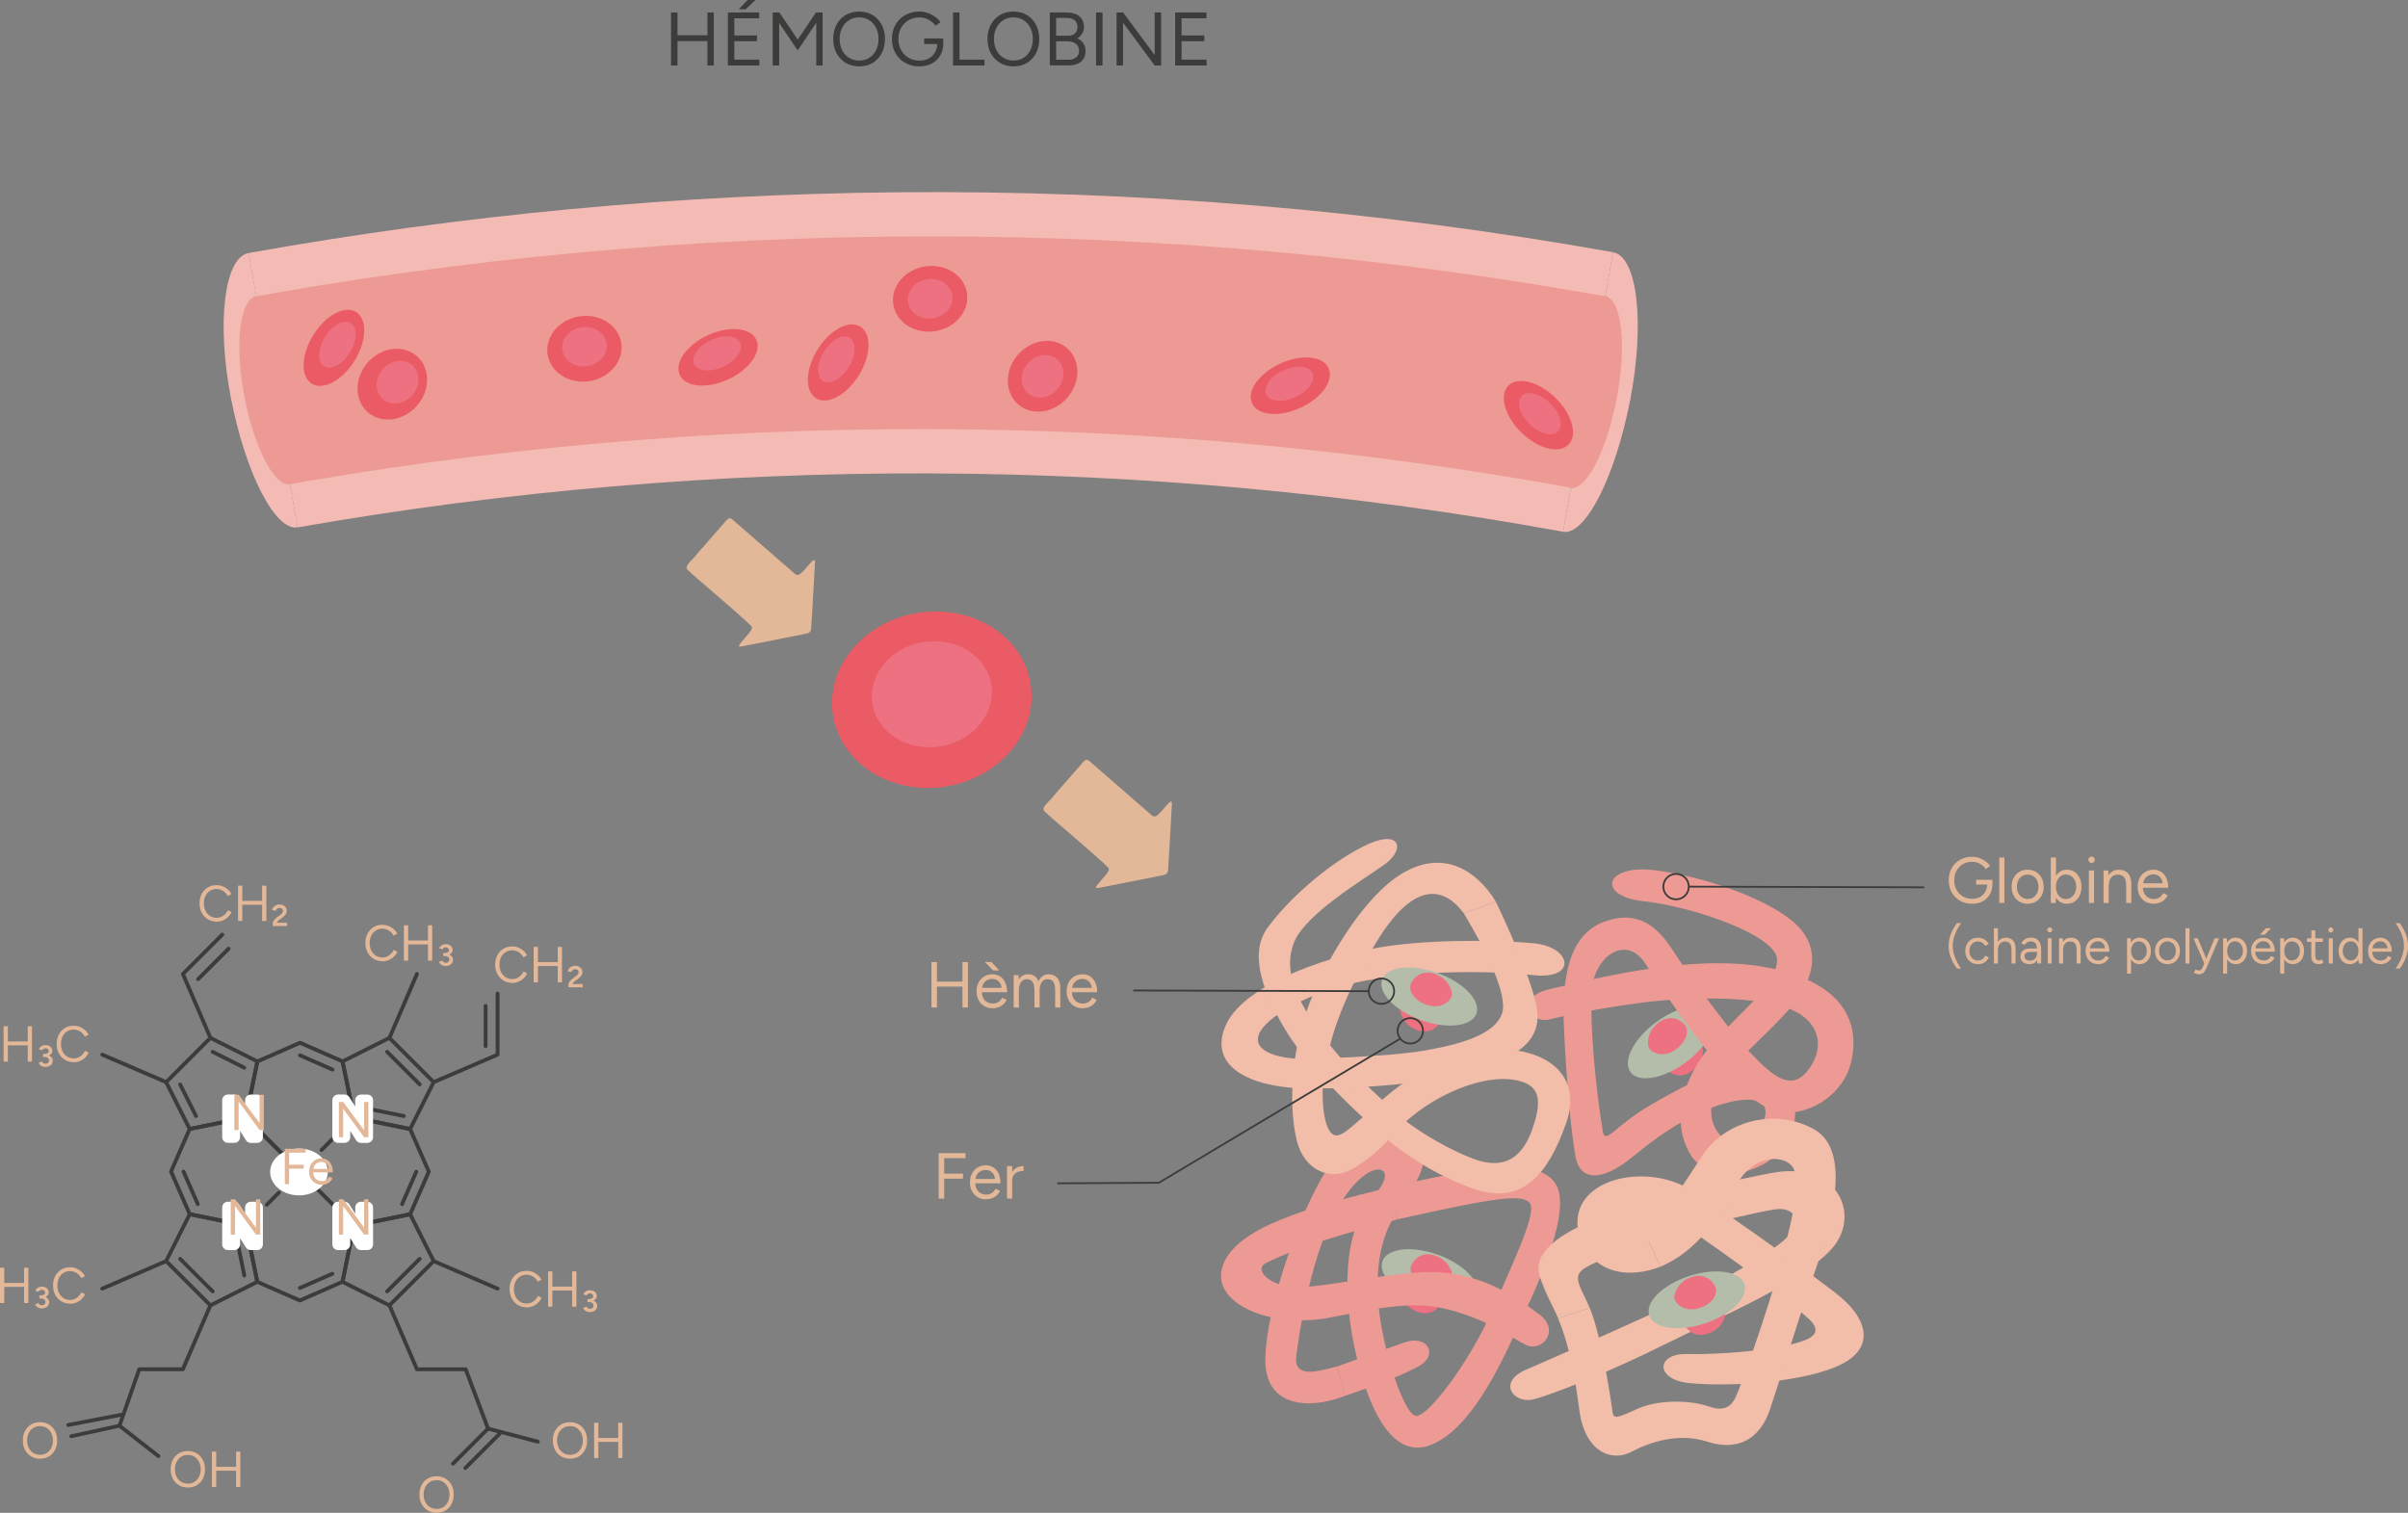 <svg viewBox="0 0 667.92 419.66" xmlns="http://www.w3.org/2000/svg" data-name="Calque 2" id="Calque_2">
  <rect x="0" y="0" width="667.92" height="419.66" fill="#808080" stroke="none"/>
  <defs>
    <style>
      .cls-1 {
        fill: #e3b898;
      }

      .cls-2 {
        fill: none;
        stroke: #3c3c3b;
        stroke-miterlimit: 10;
        stroke-width: .5px;
      }

      .cls-3 {
        fill: #f4bbb4;
      }

      .cls-4 {
        fill: #fff;
      }

      .cls-5 {
        fill: #3c3c3c;
      }

      .cls-6 {
        fill: #ee7182;
      }

      .cls-7 {
        fill: #f2bda9;
      }

      .cls-8 {
        fill: #b3bda9;
      }

      .cls-9 {
        fill: #ee9a94;
      }

      .cls-10 {
        fill: #ea5b65;
      }

      .cls-11 {
        fill: #3c3c3b;
      }
    </style>
  </defs>
  <g data-name="Calque 1" id="Calque_1-2">
    <g>
      <g>
        <g>
          <path d="M433.53,147.51c-115.97-21.17-234.82-21.58-350.98-1.21-4.54-25.36-9.08-50.74-13.61-76.1,59.44-10.67,119.55-16.28,179.71-16.86,66.5-.63,133.05,4.91,198.78,16.63-4.62,25.83-9.25,51.68-13.89,77.53Z" class="cls-3"></path>
          <path d="M440.54,136.18c-121.14-22.63-245.43-22.86-366.71-.69-3.22-8.39-6.48-16.74-9.77-25.1-.01-8.98.03-17.96.1-26.95,127.62-23.71,258.49-23.82,386.14-.34.69,9.28,1.31,18.55,1.87,27.82-3.93,8.42-7.81,16.84-11.63,25.27Z" class="cls-9"></path>
          <path d="M80.41,134.32c-4.29.76-9.97-10.25-12.68-24.61-2.71-14.36-1.21-26.71,3.36-27.53-.72-3.99-1.42-7.98-2.14-11.98-6.75,1.21-8.93,19.26-4.9,40.19,4.05,20.95,12.32,36.98,18.5,35.9-.7-3.99-1.42-7.98-2.14-11.98Z" class="cls-3"></path>
          <path d="M445.24,82.17c4.57.82,6.02,13.38,3.26,28.05-2.76,14.65-8.47,25.86-12.77,25.09-.73,4.06-1.45,8.14-2.18,12.21,6.17,1.12,14.5-15.22,18.63-36.59,4.12-21.37,2.01-39.75-4.75-40.94-.73,4.06-1.46,8.13-2.18,12.19Z" class="cls-3"></path>
        </g>
        <g>
          <ellipse transform="translate(-12.99 26.17) rotate(-8.88)" ry="9.09" rx="10.34" cy="96.76" cx="162.1" class="cls-10"></ellipse>
          <ellipse transform="translate(-12.9 26.16) rotate(-8.88)" ry="5.46" rx="6.22" cy="96.19" cx="162.1" class="cls-6"></ellipse>
        </g>
        <g>
          <ellipse transform="translate(-26.86 42.21) rotate(-8.88)" ry="24.4" rx="27.75" cy="194.12" cx="258.46" class="cls-10"></ellipse>
          <ellipse transform="translate(-26.63 42.19) rotate(-8.88)" ry="14.65" rx="16.69" cy="192.61" cx="258.47" class="cls-6"></ellipse>
        </g>
        <g>
          <ellipse transform="translate(-43.01 118.57) rotate(-48.92)" ry="9.09" rx="10.34" cy="106.56" cx="108.82" class="cls-10"></ellipse>
          <ellipse transform="translate(-42.09 119.48) rotate(-48.92)" ry="5.46" rx="6.22" cy="106" cx="110.28" class="cls-6"></ellipse>
        </g>
        <g>
          <ellipse transform="translate(-38.16 124.53) rotate(-58.27)" ry="6.75" rx="11.69" cy="96.5" cx="92.62" class="cls-10"></ellipse>
          <ellipse transform="translate(-36.97 124.94) rotate(-58.27)" ry="4.06" rx="7.04" cy="95.63" cx="93.59" class="cls-6"></ellipse>
        </g>
        <g>
          <ellipse transform="translate(-23.2 92.4) rotate(-24.73)" ry="6.75" rx="11.69" cy="99.13" cx="199.16" class="cls-10"></ellipse>
          <ellipse transform="translate(-22.77 92.19) rotate(-24.73)" ry="4.06" rx="7.04" cy="98.04" cx="198.9" class="cls-6"></ellipse>
        </g>
        <g>
          <ellipse transform="translate(-9.7 40.8) rotate(-8.88)" ry="9.09" rx="10.34" cy="82.91" cx="257.99" class="cls-10"></ellipse>
          <ellipse transform="translate(-9.7 40.8) rotate(-8.88)" ry="5.46" rx="6.22" cy="82.91" cx="257.99" class="cls-6"></ellipse>
        </g>
        <g>
          <ellipse transform="translate(20.48 253.78) rotate(-48.92)" ry="9.09" rx="10.34" cy="104.38" cx="289.19" class="cls-10"></ellipse>
          <ellipse transform="translate(20.48 253.78) rotate(-48.92)" ry="5.46" rx="6.22" cy="104.38" cx="289.18" class="cls-6"></ellipse>
        </g>
        <g>
          <ellipse transform="translate(24.71 245.41) rotate(-58.27)" ry="6.75" rx="11.69" cy="100.54" cx="232.49" class="cls-10"></ellipse>
          <ellipse transform="translate(25.21 244.57) rotate(-58.27)" ry="4.06" rx="7.04" cy="99.67" cx="231.98" class="cls-6"></ellipse>
        </g>
        <g>
          <ellipse transform="translate(-11.95 159.53) rotate(-24.73)" ry="6.75" rx="11.69" cy="107.01" cx="357.91" class="cls-10"></ellipse>
          <ellipse transform="translate(-11.75 159.37) rotate(-24.73)" ry="4.06" rx="7.04" cy="106.48" cx="357.65" class="cls-6"></ellipse>
        </g>
        <g>
          <ellipse transform="translate(46.22 340.01) rotate(-45.68)" ry="11.69" rx="6.75" cy="115.14" cx="426.7" class="cls-10"></ellipse>
          <ellipse transform="translate(46.64 340.18) rotate(-45.68)" ry="7.04" rx="4.06" cy="114.73" cx="427.11" class="cls-6"></ellipse>
        </g>
      </g>
      <g>
        <path d="M186.13,18.17V3.46h1.79v14.7h-1.79ZM187.7,11.4v-1.62h8.9v1.62h-8.9ZM196.23,18.17V3.46h1.76v14.7h-1.76Z" class="cls-11"></path>
        <path d="M201.9,18.17V3.46h8.69v1.62h-6.91v4.75h6.3v1.6h-6.3v5.12h6.95v1.62h-8.74ZM204.9,2.58l2.48-2.58h2.16l-2.71,2.58h-1.93Z" class="cls-11"></path>
        <path d="M214.33,18.17V3.46h1.85l5.08,7.52,5.08-7.52h1.83v14.7h-1.76V6.32l-5.15,7.67-5.14-7.62v11.8h-1.79Z" class="cls-11"></path>
        <path d="M238.35,18.42c-1.41,0-2.67-.32-3.76-.97s-1.95-1.54-2.56-2.69c-.62-1.15-.92-2.46-.92-3.95s.3-2.82.91-3.96c.61-1.14,1.45-2.03,2.53-2.68,1.08-.64,2.32-.97,3.74-.97s2.66.33,3.75.98,1.93,1.55,2.53,2.69c.6,1.14.9,2.45.9,3.94s-.3,2.8-.9,3.95c-.6,1.15-1.44,2.04-2.51,2.69-1.07.64-2.31.97-3.71.97ZM238.35,16.8c1.05,0,1.97-.25,2.77-.77.8-.51,1.42-1.21,1.88-2.11.46-.9.68-1.93.68-3.11s-.23-2.19-.69-3.1c-.46-.9-1.09-1.61-1.9-2.12-.8-.51-1.74-.77-2.8-.77s-1.98.26-2.79.77c-.81.51-1.45,1.22-1.91,2.12s-.69,1.94-.69,3.1.23,2.21.69,3.11c.46.9,1.11,1.6,1.93,2.11.83.51,1.77.77,2.83.77Z" class="cls-11"></path>
        <path d="M255.05,18.42c-1.5,0-2.82-.33-3.97-.98-1.15-.65-2.05-1.55-2.7-2.69-.65-1.14-.98-2.45-.98-3.92s.33-2.82.98-3.96c.65-1.14,1.55-2.04,2.7-2.69,1.15-.65,2.47-.98,3.97-.98.78,0,1.55.13,2.29.39.74.26,1.42.61,2.04,1.06.62.45,1.11.96,1.49,1.53l-1.41.97c-.28-.45-.66-.85-1.13-1.21-.48-.36-1-.63-1.56-.83-.57-.2-1.14-.29-1.71-.29-1.13,0-2.14.26-3.02.77s-1.58,1.21-2.08,2.11-.76,1.94-.76,3.13.25,2.17.75,3.08c.5.9,1.19,1.61,2.08,2.13.89.52,1.9.78,3.04.78.95,0,1.79-.2,2.53-.6s1.31-.95,1.73-1.66c.42-.71.63-1.52.63-2.45l1.7-.13c0,1.29-.28,2.41-.84,3.37-.56.96-1.34,1.71-2.33,2.25-.99.54-2.14.81-3.42.81ZM256.33,12.2v-1.53h5.31v1.39l-.84.15h-4.47Z" class="cls-11"></path>
        <path d="M264.35,18.17V3.46h1.79v13.08h6.93v1.62h-8.71Z" class="cls-11"></path>
        <path d="M281.15,18.42c-1.41,0-2.67-.32-3.76-.97s-1.95-1.54-2.56-2.69c-.62-1.15-.92-2.46-.92-3.95s.3-2.82.91-3.96c.61-1.14,1.45-2.03,2.53-2.68,1.08-.64,2.32-.97,3.74-.97s2.66.33,3.75.98,1.93,1.55,2.53,2.69c.6,1.14.9,2.45.9,3.94s-.3,2.8-.9,3.95c-.6,1.15-1.44,2.04-2.51,2.69-1.07.64-2.31.97-3.71.97ZM281.15,16.8c1.05,0,1.97-.25,2.77-.77.8-.51,1.42-1.21,1.88-2.11.46-.9.68-1.93.68-3.11s-.23-2.19-.69-3.1c-.46-.9-1.09-1.61-1.9-2.12-.8-.51-1.74-.77-2.8-.77s-1.98.26-2.79.77c-.81.51-1.45,1.22-1.91,2.12s-.69,1.94-.69,3.1.23,2.21.69,3.11c.46.9,1.11,1.6,1.93,2.11.83.51,1.77.77,2.83.77Z" class="cls-11"></path>
        <path d="M291.19,18.17V3.46h4.64c1.01,0,1.87.15,2.58.46.71.31,1.27.76,1.66,1.35.39.6.59,1.32.59,2.17,0,.71-.16,1.34-.48,1.88-.32.54-.78.98-1.37,1.31.73.35,1.29.82,1.69,1.41.4.59.6,1.29.6,2.1,0,.85-.19,1.58-.57,2.17-.38.59-.91,1.05-1.61,1.36s-1.52.47-2.49.47h-5.25ZM292.95,9.91h3.32c.81,0,1.45-.22,1.91-.65.46-.43.69-1.04.69-1.81s-.27-1.41-.81-1.84c-.54-.43-1.3-.64-2.28-.64h-2.83v4.94ZM292.95,16.57h3.4c.92,0,1.65-.22,2.17-.66.52-.44.79-1.05.79-1.82,0-.83-.3-1.47-.9-1.94s-1.44-.7-2.52-.7h-2.94v5.12Z" class="cls-11"></path>
        <path d="M304.02,18.17V3.46h1.79v14.7h-1.79Z" class="cls-11"></path>
        <path d="M309.71,18.17V3.46h1.81l8.76,11.8V3.46h1.79v14.7h-1.79l-8.78-11.87v11.87h-1.79Z" class="cls-11"></path>
        <path d="M325.96,18.17V3.46h8.69v1.62h-6.91v4.75h6.3v1.6h-6.3v5.12h6.95v1.62h-8.74Z" class="cls-11"></path>
      </g>
      <path d="M205,179.15c-.1.44.94.12,2.6-.19,3.84-.76,8.56-1.69,12.52-2.48.76-.15,1.46-.29,2.16-.43,2.68-.52,2.68-.41,2.8-2.97.3-5.28.74-12.07.98-17.11.1-2.02-2.43,1.74-3.13,2.31-.93.99-1.59,1.72-2.6.78-3.06-2.63-14.6-12.74-17.16-14.93-.81-.71-1.24-.28-1.99.57-2.11,2.42-5.32,6.08-7.57,8.67-1.66,2.25-4.17,3.69-2.74,4.86,2.83,2.65,13.69,11.66,17.61,15.53.15.28.11.57-.03.86-.48,1.07-3.2,3.73-3.43,4.42l-.03.08Z" class="cls-1"></path>
      <path d="M304,246.15c-.1.44.94.12,2.6-.19,3.84-.76,8.56-1.69,12.52-2.48.76-.15,1.46-.29,2.16-.43,2.68-.52,2.68-.41,2.8-2.97.3-5.28.74-12.07.98-17.11.1-2.02-2.43,1.74-3.13,2.31-.93.99-1.59,1.72-2.6.78-3.06-2.63-14.6-12.74-17.16-14.93-.81-.71-1.24-.28-1.99.57-2.11,2.42-5.32,6.08-7.57,8.67-1.66,2.25-4.17,3.69-2.74,4.86,2.83,2.65,13.69,11.66,17.61,15.53.15.28.11.57-.03.86-.48,1.07-3.2,3.73-3.43,4.42l-.03.08Z" class="cls-1"></path>
      <g>
        <g>
          <g>
            <g>
              <path d="M464.86,289.44c3.58-2.42,6.88-.49,7.31.88.43,1.37.16,4.61-2.86,6.81-3.02,2.2-5.87.91-7.17-.66-1.3-1.57-.66-4.75,2.72-7.03Z" class="cls-6"></path>
              <path d="M474.62,280.89c2.28,3.08-.88,9.27-7.05,13.84-6.17,4.57-13.02,5.78-15.3,2.7-2.28-3.07.88-9.27,7.05-13.84,6.17-4.57,13.02-5.78,15.3-2.7Z" class="cls-8"></path>
            </g>
            <path d="M464.57,291.3c-3.58,2.42-6.88.49-7.31-.88-.43-1.37-.16-4.61,2.86-6.81,3.02-2.2,5.87-.91,7.17.66,1.3,1.57.66,4.75-2.72,7.03Z" class="cls-6"></path>
          </g>
          <path d="M487.79,312.91l7.01,5.02c-4.88,7.4-20.31,11.8-26,2.19-5.7-9.61-1.44-22,6.18-30.64,7.62-8.64,17.44-15.95,17.96-22.92.52-6.97-23.64-15.15-36.99-16.54-13.35-1.39-10.87-10.49,3.32-8.57,14.2,1.91,29.23,7.54,36.88,13.25,7.65,5.72,8.31,13.19,3.18,21.19-5.13,7.99-17.29,17.03-21.98,24.2-4.69,7.17-2.48,13.16.53,15.45,3.01,2.3,8.27.05,9.92-2.62Z" class="cls-9"></path>
          <path d="M477.04,295.85l7.31-5.01c-8.06-9.43-16.45-21.17-20.43-27.32-3.98-6.15-9.4-11.34-18.97-7.82-9.57,3.52-11.83,15.06-11.14,29.6.69,14.54,1.89,27.9,3.16,35.37,1.27,7.47,7.91,6.88,16.14.04,8.24-6.84,18.56-13.61,28.48-15.35,9.92-1.73,9.15,4.39,6.2,7.54l7.01,5.02c5.83-7.68,3.46-18.88-6.98-20.61-10.43-1.74-19.36,3.07-29.74,9.08-10.38,6.01-12.83,11.45-13.51,7.37-2-12-3.56-28.87-3.08-38.59.48-9.72,9.49-16.27,14.94-7.79,5.45,8.48,12.71,18.97,20.61,28.47Z" class="cls-9"></path>
          <path d="M477.04,295.85l7.31-5.01c6.67,7.08,12.29,12.66,17.33,5.81,5.04-6.84,2.66-14.59-7.34-17.49-10-2.9-27.41-2.57-39.68-.91-12.27,1.66-19.39,3.24-24.96,4.55-5.56,1.31-9.55-6.31.34-8.46,9.88-2.15,39.06-10.2,60.53-5.87,21.47,4.33,25.27,15.71,22.91,26.07-2.36,10.36-14.31,16.32-21.93,13.32-7.62-3-14.51-12-14.51-12Z" class="cls-9"></path>
        </g>
        <g>
          <g>
            <g>
              <path d="M395.26,355.27c-4.12-1.3-6.74,1.49-6.76,2.92-.02,1.43,1.16,4.46,4.68,5.72,3.52,1.25,5.89-.8,6.68-2.67.8-1.88-.72-4.74-4.61-5.97Z" class="cls-6"></path>
              <path d="M383.46,349.85c-1.31,3.6,3.48,8.64,10.7,11.26,7.22,2.62,14.12,1.84,15.43-1.76,1.31-3.59-3.48-8.64-10.7-11.26-7.22-2.62-14.12-1.84-15.43,1.76Z" class="cls-8"></path>
            </g>
            <path d="M396.06,356.97c4.12,1.3,6.74-1.48,6.76-2.92.02-1.43-1.16-4.46-4.68-5.72-3.52-1.25-5.89.8-6.69,2.67-.79,1.88.72,4.74,4.61,5.97Z" class="cls-6"></path>
          </g>
          <path d="M387.94,335.63l-9.79.68c4.4-6.23,7.3-9.86,5.44-11.47-1.86-1.61-8.31,1.24-14.26,13.52-5.95,12.28-9.05,31.5-9.8,38.08-.74,6.57,7.69,3.47,11.41,2.6l2.11,8.19c-9.8,3.84-22.45,3.35-22.08-10.54.37-13.89,8.56-37.21,15.26-49.24,6.7-12.03,20.71-18.11,26.77-12.23,5.41,5.25-.75,14.09-5.06,20.42Z" class="cls-9"></path>
          <path d="M387.94,335.63l-9.79.68c-5.71,8.68-5.35,25.49-1.87,40,3.78,15.81,10.43,28.78,20.84,24.43,10.41-4.34,18.23-20,24.18-33.24l-7.44-3.84c-6.57,14.76-17.86,29.4-21.09,29.15-3.22-.25-9.3-18.11-10.42-30.88-1.12-12.78,1.74-21.09,5.58-26.29Z" class="cls-9"></path>
          <path d="M387.66,338.24l-1.95-8.93c24.93-5.77,40.81-8.19,45.64-1.12,4.84,7.07-4.22,27.16-10.05,39.32l-7.44-3.84c8.68-19.6,12.53-28.4,10.17-30.26-2.36-1.86-7.76-1.61-36.38,4.84Z" class="cls-9"></path>
          <path d="M387.66,338.24l-1.95-8.93c-23.32,5.71-42.79,11.29-46.51,21.71-3.72,10.42,13.15,17.86,30.26,14.39,17.12-3.47,24.43-4.59,34.6-1.49,10.17,3.1,14.88,7.07,19.22,9.18,4.34,2.11,9.67-3.97,3.72-8.43-5.95-4.47-17.36-13.02-33.86-11.66-16.5,1.36-30.51,5.21-36.71,3.72-6.2-1.49-7.93-5.04-5.33-6.33,10.05-4.96,22.38-8.31,36.55-12.15Z" class="cls-9"></path>
          <path d="M370.95,379.05l2.11,8.19c9.39-3.31,14.76-5.21,20.38-8.19,5.62-2.98,2.73-9.01-3.97-6.61-6.7,2.4-18.52,6.61-18.52,6.61Z" class="cls-9"></path>
        </g>
        <g>
          <path d="M432.17,365.71l8.78-2.84c-2.21-5.45-5.05-8.47-1.78-10.82,3.27-2.34,21.58-9.54,31.71-11.75l-4.1-9.23s-14.43,3.31-25.42,7.74c-10.99,4.42-15.98,9.88-14.33,15.06,1.64,5.19,4.06,9.03,5.14,11.84Z" class="cls-7"></path>
          <path d="M470.88,340.3l-4.1-9.23s14.61-3.91,25.1-5.76c18.06-3.19,24.82,12.18,15.73,21.64-9.09,9.45-30.41,18.32-45.98,26.06-15.57,7.74-30.59,13.68-36.14,15.15-5.55,1.47-10.38-4.66-2.24-8.18,8.15-3.53,25.45-11.13,40.25-17.98,14.8-6.86,29.65-15.45,33.02-19.64,3.37-4.19.76-7.67-4.32-6.85-5.07.82-15.93,3.41-21.31,4.81Z" class="cls-7"></path>
          <path d="M460.62,351.37l-4.82-10.12c-7.5,2.66-8.52-3.74-5.16-5.28,2.66-1.22,7.36-2.31,13.34,1.94l5.63-7.42c-10.27-6.8-26.22-4.95-30.81,3.5-4.59,8.45,3.56,24.28,21.83,17.38Z" class="cls-7"></path>
          <path d="M463.98,337.92l5.44-7.54c15.89,10.51,29.13,20.22,39.37,28.02,10.24,7.8,11.52,16.45-.14,21.01-11.66,4.57-31.04,5.23-40.27,4.25-9.23-.98-9.23-8.26-.3-8.04,8.93.22,25.33-1.07,32.4-3.77,3.77-1.44,4-3.45,1.2-6-9.06-8.23-31.01-23.53-37.68-27.93Z" class="cls-7"></path>
          <path d="M460.62,351.37l-4.82-10.12c4.25-2.07,9.48-10,16.21-20.44,6.73-10.44,21.23-13.42,31.44-7.36,10.22,6.06,4.48,26.3.17,38.64-4.31,12.35-9.9,30.6-12.66,38.87-2.76,8.26-9,11.69-17.27,9.01-8.26-2.68-16.3.19-21.28,2.83-4.97,2.64-12.84.55-14.4-11.99-1.56-12.55-3.55-19.56-5.84-25.1l8.78-2.84c3.22,7.39,6.05,26.43,6.3,28.68.25,2.24,1.26,1.86,6.81-.68,5.55-2.54,14.29-2.66,20.13-.64,3.43,1.19,5.78.45,7.2-2.57,1.43-3.01,8.83-23.53,12.62-37.71,3.79-14.18,5.3-21.83,3.53-25.69-1.77-3.87-10.93-4.68-15.79,4.42-4.86,9.1-11.14,18.48-21.13,22.69Z" class="cls-7"></path>
          <g>
            <g>
              <path d="M471.9,361.29c4.16-1.16,6.68,1.71,6.65,3.15-.03,1.43-1.31,4.42-4.87,5.56-3.57,1.13-5.86-1-6.59-2.9-.73-1.9.88-4.72,4.81-5.81Z" class="cls-6"></path>
              <path d="M483.87,356.27c1.19,3.64-3.77,8.51-11.07,10.89-7.3,2.38-14.18,1.35-15.36-2.28-1.18-3.64,3.77-8.51,11.07-10.89,7.3-2.38,14.18-1.35,15.36,2.28Z" class="cls-8"></path>
            </g>
            <path d="M471.04,362.96c-4.16,1.15-6.68-1.71-6.65-3.15.03-1.43,1.31-4.42,4.87-5.56,3.57-1.13,5.86,1,6.59,2.9.73,1.9-.88,4.72-4.81,5.81Z" class="cls-6"></path>
          </g>
        </g>
        <g>
          <path d="M362.35,293.72l-.65,8.22c-14.97-.33-26.96-6.12-21.58-17.78,5.37-11.66,30.84-19.85,45.73-21.83,14.88-1.98,32.24-1.34,39.52-.66,10.67.99,12.16,10.17,0,8.85-12.16-1.32-31.67-1.29-46.8,1.54-15.13,2.84-27.66,10.03-29.42,14.99-1.76,4.96,6.48,6.86,13.2,6.67Z" class="cls-7"></path>
          <path d="M384.11,305.74s-10.09-8.76-17.28-18.52c-7.19-9.76-11.08-18.03-7.86-25.88,3.22-7.86,19.27-17.36,25.14-21.58,5.87-4.22,4.38-10.25-6.12-4.88-10.5,5.37-21.09,15.13-26.46,22.57-5.37,7.44-.83,18.77,5.54,29.11,6.37,10.34,22.41,24.81,22.41,24.81l4.63-5.62Z" class="cls-7"></path>
          <path d="M414.91,250.13l-8.88,3.24c5.7,9.53,12.4,22.52,10.58,27.81-1.82,5.29-9.76,8.19-21,10.17-11.25,1.98-33.25,2.37-33.25,2.37l-.65,8.22s24.94.48,42.5-3.89c15.03-3.74,24.23-8.35,21.91-19.27-2.09-9.87-11.21-28.65-11.21-28.65Z" class="cls-7"></path>
          <path d="M369.35,314.39c2.13,2.05,4.91-1.25,13.69-8.99,8.78-7.73,19.85-14.31,32.91-14.31s23.2,7.21,18.39,20.69c-4.81,13.48-11.81,22.88-25.7,17.97-13.9-4.91-23.61-13.48-23.61-13.48l5.02-5.19s7.88,6.15,18.18,10.21c7.64,3.01,13.48,1.25,16.72-7.84,3.24-9.09,1.62-12.41-3.97-13.69-9.45-2.16-23.2,4.21-30.93,11.32l-5.02,5.19s-4.28,4.91-10.14,8.15c-5.85,3.24-13.06.31-15.15-7.84-2.09-8.15-1.99-22.57,2.51-35.63,4.49-13.06,15.78-32.39,27.06-38.87,11.28-6.48,20.38-.52,25.6,8.05l-8.88,3.24c-4.7-6.37-13.06-10.55-24.35,8.15-11.28,18.7-12.77,28.59-13.96,33.64-1.34,5.7-1.3,16.41,1.63,19.23Z" class="cls-7"></path>
          <g>
            <g>
              <path d="M395.16,277.12c-4.12-1.3-6.74,1.49-6.76,2.92-.02,1.43,1.16,4.46,4.68,5.72,3.52,1.25,5.89-.8,6.68-2.67.8-1.88-.72-4.74-4.61-5.97Z" class="cls-6"></path>
              <path d="M383.37,271.7c-1.31,3.6,3.48,8.64,10.7,11.26,7.22,2.62,14.13,1.84,15.43-1.76,1.31-3.6-3.48-8.64-10.7-11.26-7.22-2.62-14.12-1.84-15.43,1.76Z" class="cls-8"></path>
            </g>
            <path d="M395.97,278.82c4.12,1.3,6.74-1.48,6.76-2.92.02-1.43-1.16-4.46-4.68-5.72-3.52-1.25-5.89.8-6.69,2.67-.79,1.88.72,4.74,4.61,5.97Z" class="cls-6"></path>
          </g>
        </g>
      </g>
      <g>
        <line y2="245.96" x2="468.43" y1="246.15" x1="533.71" class="cls-2"></line>
        <circle r="3.53" cy="245.96" cx="464.9" class="cls-2"></circle>
      </g>
      <g>
        <line y2="274.96" x2="379.64" y1="274.77" x1="314.36" class="cls-2"></line>
        <circle r="3.53" cy="274.96" cx="383.18" class="cls-2"></circle>
      </g>
      <g>
        <polyline points="388.43 288.11 321.43 328.11 293.26 328.26" class="cls-2"></polyline>
        <circle r="3.53" cy="285.96" cx="391.18" class="cls-2"></circle>
      </g>
      <g>
        <path d="M547.04,250.71c-1.28,0-2.4-.28-3.38-.84-.98-.56-1.74-1.33-2.3-2.3-.55-.98-.83-2.1-.83-3.36s.28-2.42.83-3.39c.55-.98,1.32-1.75,2.3-2.3.98-.56,2.1-.84,3.38-.84.67,0,1.32.11,1.95.33.63.22,1.21.53,1.73.91.52.38.95.82,1.27,1.31l-1.2.83c-.24-.38-.56-.73-.96-1.04-.41-.31-.85-.54-1.33-.71s-.97-.25-1.46-.25c-.97,0-1.82.22-2.57.66-.75.44-1.34,1.04-1.77,1.81-.43.77-.64,1.66-.64,2.68s.21,1.86.63,2.64c.42.77,1.01,1.38,1.77,1.83.76.44,1.62.67,2.58.67.81,0,1.53-.17,2.15-.51s1.12-.82,1.47-1.42c.36-.61.54-1.3.54-2.1l1.45-.11c0,1.1-.24,2.07-.71,2.89-.48.82-1.14,1.46-1.98,1.93-.85.46-1.82.69-2.91.69ZM548.13,245.38v-1.31h4.52v1.19l-.71.13h-3.81Z" class="cls-1"></path>
        <path d="M554.55,250.49v-12.6h1.43v12.6h-1.43Z" class="cls-1"></path>
        <path d="M562.43,250.71c-.87,0-1.64-.2-2.31-.6-.67-.4-1.2-.96-1.58-1.67-.38-.71-.57-1.52-.57-2.45s.19-1.74.56-2.45c.38-.71.9-1.26,1.57-1.67.67-.4,1.44-.6,2.3-.6s1.66.2,2.33.6c.67.4,1.2.96,1.57,1.67.38.71.56,1.52.56,2.45s-.19,1.74-.56,2.45c-.38.71-.9,1.26-1.56,1.67-.67.4-1.44.6-2.31.6ZM562.43,249.38c.6,0,1.11-.14,1.56-.43s.79-.68,1.05-1.19.38-1.09.38-1.76-.13-1.26-.38-1.76-.61-.9-1.06-1.19-.98-.43-1.57-.43-1.1.14-1.55.43c-.45.29-.8.68-1.05,1.19-.26.5-.38,1.09-.38,1.76s.13,1.25.38,1.75c.26.51.61.91,1.07,1.2.46.29.98.43,1.56.43Z" class="cls-1"></path>
        <path d="M568.85,250.49v-12.6h1.43v10.93l-.07,1.67h-1.36ZM573.3,250.71c-.75,0-1.41-.2-1.98-.59-.57-.4-1-.95-1.31-1.67-.31-.71-.46-1.53-.46-2.46s.16-1.76.46-2.47c.31-.71.75-1.26,1.31-1.66.57-.4,1.22-.59,1.98-.59.8,0,1.5.2,2.11.59.61.4,1.08.95,1.42,1.66s.51,1.53.51,2.47-.17,1.74-.51,2.46-.81,1.27-1.42,1.67c-.61.4-1.31.59-2.11.59ZM572.98,249.4c.56,0,1.06-.14,1.49-.43s.78-.69,1.04-1.21c.26-.52.38-1.1.38-1.76s-.12-1.25-.37-1.76c-.24-.52-.59-.92-1.03-1.21-.44-.29-.94-.43-1.5-.43-.52,0-.99.14-1.4.43s-.73.69-.97,1.21c-.23.52-.35,1.1-.35,1.76s.12,1.25.35,1.76c.23.52.55.92.96,1.21.4.29.87.43,1.39.43Z" class="cls-1"></path>
        <path d="M580.15,239.41c-.24,0-.45-.09-.63-.27-.18-.18-.27-.39-.27-.63s.09-.46.27-.64.39-.26.63-.26.46.09.63.26c.17.17.26.39.26.64s-.09.45-.26.63c-.17.18-.38.27-.63.27ZM579.41,250.49v-9h1.43v9h-1.43Z" class="cls-1"></path>
        <path d="M583.47,250.49v-9h1.34l.09,1.66v7.34h-1.43ZM589.75,245.88c0-.89-.1-1.57-.3-2.03-.2-.47-.48-.79-.84-.96-.36-.17-.76-.26-1.22-.26-.79,0-1.4.28-1.83.84-.43.56-.65,1.35-.65,2.37h-.7c0-.95.14-1.76.41-2.45.27-.68.67-1.21,1.2-1.57.52-.36,1.16-.54,1.89-.54s1.31.14,1.83.42.92.73,1.22,1.34c.29.61.43,1.42.42,2.41v.43h-1.43ZM589.75,250.49v-4.61h1.43v4.61h-1.43Z" class="cls-1"></path>
        <path d="M597.36,250.71c-.87,0-1.64-.2-2.31-.6-.67-.4-1.19-.96-1.56-1.67-.38-.71-.56-1.52-.56-2.45s.19-1.74.56-2.45c.38-.71.89-1.26,1.56-1.67.66-.4,1.42-.6,2.28-.6s1.56.21,2.16.62c.61.41,1.08.99,1.41,1.74.33.74.5,1.62.5,2.63h-7.38l.36-.31c0,.72.13,1.34.38,1.85.26.52.62.91,1.08,1.18.46.27,1,.41,1.59.41.63,0,1.17-.15,1.6-.45.43-.3.77-.7,1.01-1.19l1.23.63c-.23.47-.53.88-.9,1.22-.38.35-.82.62-1.32.81-.51.19-1.07.29-1.69.29ZM594.47,245.34l-.38-.29h6.17l-.38.31c0-.58-.11-1.07-.34-1.49s-.53-.74-.91-.97c-.38-.23-.82-.34-1.32-.34s-.95.11-1.39.34c-.44.23-.79.55-1.05.96s-.4.91-.4,1.48Z" class="cls-1"></path>
        <path d="M542.81,268.69c-.43-.57-.82-1.19-1.17-1.86s-.63-1.37-.83-2.12c-.2-.75-.31-1.52-.31-2.32s.1-1.59.31-2.33c.2-.74.48-1.45.83-2.11s.74-1.29,1.17-1.86h1.14c-.43.6-.82,1.24-1.17,1.92-.35.68-.63,1.39-.83,2.12-.2.73-.31,1.49-.31,2.26s.1,1.52.31,2.25c.2.74.48,1.45.83,2.12.35.68.74,1.32,1.17,1.93h-1.14Z" class="cls-1"></path>
        <path d="M548.63,267.46c-.69,0-1.29-.16-1.82-.47s-.94-.74-1.24-1.29c-.3-.55-.44-1.19-.44-1.9s.15-1.35.44-1.9.7-.98,1.23-1.29c.53-.31,1.13-.47,1.81-.47s1.26.15,1.79.46.93.74,1.21,1.3l-1.01.46c-.19-.37-.46-.67-.81-.88-.35-.21-.76-.31-1.21-.31s-.86.11-1.2.34-.62.53-.82.93c-.2.4-.3.85-.3,1.37s.1.97.3,1.37.48.71.83.93c.36.22.76.34,1.22.34s.86-.12,1.22-.35c.36-.23.63-.56.81-.98l1.02.46c-.28.6-.68,1.06-1.21,1.4s-1.13.5-1.81.5Z" class="cls-1"></path>
        <path d="M553.06,267.29v-9.8h1.11v9.8h-1.11ZM557.95,263.71c0-.69-.08-1.22-.24-1.58-.16-.36-.38-.61-.66-.75-.28-.13-.59-.2-.95-.2-.61,0-1.09.22-1.42.65-.34.43-.51,1.05-.51,1.84h-.54c0-.74.11-1.37.33-1.9.22-.53.53-.94.94-1.22s.9-.42,1.47-.42c.54,0,1.01.11,1.42.33s.73.57.95,1.04c.23.48.34,1.1.33,1.88v.34h-1.11ZM557.95,267.29v-3.58h1.11v3.58h-1.11Z" class="cls-1"></path>
        <path d="M563.01,267.46c-.82,0-1.45-.19-1.91-.57s-.69-.9-.69-1.57c0-.71.23-1.25.7-1.63.47-.38,1.12-.57,1.97-.57h1.99v.94h-1.74c-.65,0-1.11.11-1.38.32s-.41.52-.41.92c0,.36.13.65.4.86s.64.32,1.13.32c.4,0,.75-.09,1.04-.26.3-.17.53-.42.69-.74.16-.32.24-.7.24-1.14h.47c0,.95-.21,1.71-.64,2.28-.43.56-1.05.85-1.86.85ZM565.1,267.29l-.06-1.15v-2.55c0-.55-.06-1-.18-1.36-.12-.36-.31-.63-.57-.82-.26-.19-.6-.28-1.01-.28-.38,0-.71.08-.98.23-.27.15-.5.4-.67.73l-1-.39c.18-.33.39-.61.64-.85.25-.24.54-.42.88-.55.33-.13.71-.19,1.14-.19.65,0,1.18.13,1.61.38.42.26.74.63.95,1.13.21.5.32,1.12.31,1.86v3.79h-1.04Z" class="cls-1"></path>
        <path d="M568.55,258.67c-.19,0-.35-.07-.49-.21-.14-.14-.21-.3-.21-.49s.07-.36.21-.5c.14-.13.3-.2.49-.2s.36.07.49.2c.13.14.2.3.2.5s-.07.35-.2.49-.3.21-.49.21ZM567.98,267.29v-7h1.11v7h-1.11Z" class="cls-1"></path>
        <path d="M571.13,267.29v-7h1.04l.07,1.29v5.71h-1.11ZM576.01,263.71c0-.69-.08-1.22-.24-1.58-.16-.36-.38-.61-.65-.75-.28-.13-.59-.2-.95-.2-.61,0-1.09.22-1.42.65-.34.43-.51,1.05-.51,1.84h-.54c0-.74.11-1.37.32-1.9.21-.53.52-.94.93-1.22s.9-.42,1.47-.42,1.02.11,1.43.33.72.57.95,1.04c.23.48.34,1.1.33,1.88v.34h-1.11ZM576.01,267.29v-3.58h1.11v3.58h-1.11Z" class="cls-1"></path>
        <path d="M581.94,267.46c-.68,0-1.27-.16-1.79-.47s-.92-.74-1.22-1.29-.44-1.19-.44-1.9.15-1.35.44-1.9.7-.98,1.21-1.29c.51-.31,1.11-.47,1.77-.47s1.21.16,1.68.48c.47.32.84.77,1.1,1.35.26.58.39,1.26.39,2.04h-5.74l.28-.24c0,.56.1,1.04.3,1.44s.48.71.84.92.77.32,1.24.32c.49,0,.91-.12,1.24-.35.34-.23.6-.54.79-.92l.96.49c-.18.36-.41.68-.7.95-.29.27-.63.48-1.03.63-.39.15-.83.22-1.31.22ZM579.68,263.29l-.29-.22h4.8l-.29.24c0-.45-.09-.83-.26-1.16-.18-.33-.41-.58-.71-.76-.3-.18-.64-.27-1.03-.27s-.74.09-1.08.27c-.34.18-.61.43-.82.75-.21.32-.31.71-.31,1.16Z" class="cls-1"></path>
        <path d="M589.99,270.09v-9.8h1.04l.07,1.29v8.51h-1.11ZM593.45,267.46c-.58,0-1.1-.15-1.54-.46s-.78-.74-1.02-1.29-.36-1.19-.36-1.91.12-1.37.36-1.92.58-.98,1.02-1.29.95-.46,1.54-.46c.62,0,1.17.15,1.64.46.47.31.84.74,1.11,1.29.26.55.4,1.19.4,1.92s-.13,1.36-.4,1.91c-.26.56-.63.99-1.11,1.29-.47.31-1.02.46-1.64.46ZM593.2,266.44c.44,0,.82-.11,1.16-.34.34-.22.61-.54.81-.94s.3-.86.3-1.37-.09-.97-.29-1.37-.46-.71-.8-.94c-.34-.22-.73-.34-1.17-.34-.41,0-.77.11-1.09.34-.32.22-.57.54-.75.94s-.27.86-.27,1.37.09.97.27,1.37.43.71.74.94c.32.22.68.34,1.08.34Z" class="cls-1"></path>
        <path d="M601.21,267.46c-.68,0-1.28-.16-1.8-.47-.52-.31-.93-.74-1.23-1.29-.3-.55-.44-1.19-.44-1.9s.15-1.35.44-1.9.7-.98,1.22-1.29c.52-.31,1.12-.47,1.79-.47s1.29.16,1.81.47c.52.31.93.74,1.22,1.29s.44,1.19.44,1.9-.15,1.35-.44,1.9-.7.98-1.22,1.29c-.52.31-1.12.47-1.79.47ZM601.21,266.42c.46,0,.87-.11,1.21-.34s.61-.53.81-.92.3-.85.3-1.37-.1-.98-.3-1.37-.47-.7-.83-.92-.76-.34-1.22-.34-.86.11-1.2.34-.62.53-.82.92-.3.85-.3,1.37.1.97.3,1.37.48.71.83.93c.36.22.76.34,1.22.34Z" class="cls-1"></path>
        <path d="M606.2,267.29v-9.8h1.11v9.8h-1.11Z" class="cls-1"></path>
        <path d="M611.42,267.29l-3-7h1.18l2.59,6.23.33.77h-1.1ZM609.88,270.26c-.18,0-.38-.04-.61-.1-.23-.07-.48-.16-.74-.27l.42-.94c.21.09.4.16.56.21.16.05.29.07.38.07.25,0,.46-.07.62-.2.16-.13.3-.33.41-.58l.79-1.9,2.57-6.24h1.2l-3.34,7.98c-.18.41-.36.76-.55,1.06-.19.3-.42.53-.69.69-.27.16-.61.24-1.03.24Z" class="cls-1"></path>
        <path d="M616.64,270.09v-9.8h1.04l.07,1.29v8.51h-1.11ZM620.11,267.46c-.58,0-1.1-.15-1.54-.46s-.78-.74-1.02-1.29-.36-1.19-.36-1.91.12-1.37.36-1.92.58-.98,1.02-1.29.95-.46,1.54-.46c.62,0,1.17.15,1.64.46.47.31.84.74,1.11,1.29.26.55.4,1.19.4,1.92s-.13,1.36-.4,1.91c-.26.56-.63.99-1.11,1.29-.47.31-1.02.46-1.64.46ZM619.86,266.44c.44,0,.82-.11,1.16-.34.34-.22.61-.54.81-.94s.3-.86.3-1.37-.09-.97-.29-1.37-.46-.71-.8-.94c-.34-.22-.73-.34-1.17-.34-.41,0-.77.11-1.09.34-.32.22-.57.54-.75.94s-.27.86-.27,1.37.09.97.27,1.37.43.71.74.94c.32.22.68.34,1.08.34Z" class="cls-1"></path>
        <path d="M627.84,267.46c-.68,0-1.27-.16-1.79-.47s-.92-.74-1.22-1.29-.44-1.19-.44-1.9.15-1.35.44-1.9.7-.98,1.21-1.29c.51-.31,1.11-.47,1.77-.47s1.21.16,1.68.48c.47.32.84.77,1.1,1.35.26.58.39,1.26.39,2.04h-5.74l.28-.24c0,.56.1,1.04.3,1.44s.48.71.84.92.77.32,1.24.32c.49,0,.91-.12,1.24-.35.34-.23.6-.54.79-.92l.96.49c-.18.36-.41.68-.7.95-.29.27-.63.48-1.03.63-.39.15-.83.22-1.31.22ZM625.58,263.29l-.29-.22h4.8l-.29.24c0-.45-.09-.83-.26-1.16-.18-.33-.41-.58-.71-.76-.3-.18-.64-.27-1.03-.27s-.74.09-1.08.27c-.34.18-.61.43-.82.75-.21.32-.31.71-.31,1.16ZM626.88,259.3l1.63-1.81h1.43l-1.79,1.81h-1.26Z" class="cls-1"></path>
        <path d="M632.47,270.09v-9.8h1.04l.07,1.29v8.51h-1.11ZM635.93,267.46c-.58,0-1.1-.15-1.54-.46s-.78-.74-1.02-1.29-.36-1.19-.36-1.91.12-1.37.36-1.92.58-.98,1.02-1.29.95-.46,1.54-.46c.62,0,1.17.15,1.64.46.47.31.84.74,1.11,1.29.26.55.4,1.19.4,1.92s-.13,1.36-.4,1.91c-.26.56-.63.99-1.11,1.29-.47.31-1.02.46-1.64.46ZM635.68,266.44c.44,0,.82-.11,1.16-.34.34-.22.61-.54.81-.94s.3-.86.3-1.37-.09-.97-.29-1.37-.46-.71-.8-.94c-.34-.22-.73-.34-1.17-.34-.41,0-.77.11-1.09.34-.32.22-.57.54-.75.94s-.27.86-.27,1.37.09.97.27,1.37.43.71.74.94c.32.22.68.34,1.08.34Z" class="cls-1"></path>
        <path d="M639.89,261.29v-.99h4.41v.99h-4.41ZM643.23,267.46c-.68,0-1.2-.18-1.57-.53-.37-.35-.56-.85-.56-1.5v-7.32h1.11v7.21c0,.35.09.63.29.82.19.19.46.29.8.29.11,0,.22-.02.33-.05.11-.03.25-.11.42-.25l.43.91c-.24.16-.46.27-.65.33s-.39.09-.6.09Z" class="cls-1"></path>
        <path d="M646.51,258.67c-.19,0-.35-.07-.49-.21-.14-.14-.21-.3-.21-.49s.07-.36.21-.5c.14-.13.3-.2.49-.2s.36.07.49.2c.13.14.2.3.2.5s-.07.35-.2.49-.3.21-.49.21ZM645.94,267.29v-7h1.11v7h-1.11Z" class="cls-1"></path>
        <path d="M651.84,267.46c-.62,0-1.17-.15-1.64-.46-.47-.31-.84-.74-1.11-1.29-.26-.56-.4-1.19-.4-1.91s.13-1.37.4-1.92c.26-.55.63-.98,1.11-1.29.47-.31,1.02-.46,1.64-.46.58,0,1.1.15,1.54.46s.78.74,1.02,1.29c.24.55.36,1.19.36,1.92s-.12,1.36-.36,1.91c-.24.56-.58.99-1.02,1.29s-.95.46-1.54.46ZM652.09,266.44c.41,0,.77-.11,1.08-.34.31-.22.56-.54.74-.94.18-.4.27-.86.27-1.37s-.09-.97-.27-1.37c-.18-.4-.43-.71-.74-.94-.32-.22-.68-.34-1.1-.34s-.82.11-1.16.34c-.34.22-.6.54-.8.94-.19.4-.29.86-.29,1.37s.1.97.29,1.37c.2.4.46.71.81.94.34.22.73.34,1.17.34ZM654.24,267.29l-.06-1.3v-8.5h1.11v9.8h-1.06Z" class="cls-1"></path>
        <path d="M660.29,267.46c-.68,0-1.27-.16-1.79-.47s-.92-.74-1.22-1.29-.44-1.19-.44-1.9.15-1.35.44-1.9.7-.98,1.21-1.29c.51-.31,1.11-.47,1.77-.47s1.21.16,1.68.48c.47.32.84.77,1.1,1.35.26.58.39,1.26.39,2.04h-5.74l.28-.24c0,.56.1,1.04.3,1.44s.48.71.84.92.77.32,1.24.32c.49,0,.91-.12,1.24-.35.34-.23.6-.54.79-.92l.96.49c-.18.36-.41.68-.7.95-.29.27-.63.48-1.03.63-.39.15-.83.22-1.31.22ZM658.04,263.29l-.29-.22h4.8l-.29.24c0-.45-.09-.83-.26-1.16-.18-.33-.41-.58-.71-.76-.3-.18-.64-.27-1.03-.27s-.74.09-1.08.27c-.34.18-.61.43-.82.75-.21.32-.31.71-.31,1.16Z" class="cls-1"></path>
        <path d="M665.62,268.69h-1.14c.44-.61.83-1.25,1.17-1.93.35-.68.62-1.38.83-2.12.2-.74.31-1.49.31-2.25s-.1-1.53-.31-2.26c-.2-.73-.48-1.44-.83-2.12-.35-.68-.74-1.32-1.17-1.92h1.14c.44.57.83,1.19,1.17,1.86s.62,1.37.83,2.11c.2.74.31,1.52.31,2.33s-.1,1.58-.31,2.32c-.2.75-.48,1.45-.83,2.12s-.74,1.29-1.17,1.86Z" class="cls-1"></path>
      </g>
      <g>
        <path d="M258.37,279.49v-12.6h1.52v12.6h-1.52ZM259.71,273.7v-1.39h7.58v1.39h-7.58ZM266.97,279.49v-12.6h1.5v12.6h-1.5Z" class="cls-1"></path>
        <path d="M275.3,279.71c-.87,0-1.64-.2-2.31-.6-.67-.4-1.19-.96-1.56-1.67-.38-.71-.56-1.52-.56-2.45s.19-1.74.56-2.45c.38-.71.89-1.26,1.56-1.67.66-.4,1.42-.6,2.28-.6s1.56.21,2.16.62c.61.41,1.08.99,1.41,1.74.33.74.5,1.62.5,2.63h-7.38l.36-.31c0,.72.13,1.34.38,1.85.26.52.62.91,1.08,1.18.46.27,1,.41,1.59.41.63,0,1.17-.15,1.6-.45.43-.3.77-.7,1.01-1.19l1.23.63c-.23.47-.53.88-.9,1.22-.38.35-.82.62-1.32.81-.51.19-1.07.29-1.69.29ZM272.4,274.34l-.38-.29h6.17l-.38.31c0-.58-.11-1.07-.34-1.49s-.53-.74-.91-.97c-.38-.23-.82-.34-1.32-.34s-.95.11-1.39.34c-.44.23-.79.55-1.05.96s-.4.91-.4,1.48ZM275.5,269.21l-2.32-2.34h1.82l2.14,2.34h-1.64Z" class="cls-1"></path>
        <path d="M281.17,279.49v-9h1.34l.07,1.26c.27-.48.63-.85,1.05-1.1s.93-.38,1.5-.38c.71,0,1.33.17,1.83.5s.87.85,1.1,1.53c.25-.66.62-1.16,1.1-1.51.48-.35,1.06-.52,1.73-.52,1,0,1.79.34,2.37,1.01s.86,1.69.85,3.06v5.15h-1.43v-4.61c0-.89-.09-1.57-.28-2.03-.19-.47-.43-.79-.74-.96-.31-.17-.67-.26-1.07-.26-.7,0-1.25.28-1.64.84-.39.56-.59,1.35-.59,2.37v4.66h-1.43v-4.61c0-.89-.09-1.57-.28-2.03-.19-.47-.44-.79-.75-.96-.32-.17-.68-.26-1.08-.26-.69,0-1.23.28-1.63.84-.39.56-.59,1.35-.59,2.37v4.66h-1.43Z" class="cls-1"></path>
        <path d="M300.29,279.71c-.87,0-1.64-.2-2.31-.6-.67-.4-1.19-.96-1.56-1.67-.38-.71-.56-1.52-.56-2.45s.19-1.74.56-2.45c.38-.71.89-1.26,1.56-1.67.66-.4,1.42-.6,2.28-.6s1.56.21,2.16.62c.61.41,1.08.99,1.41,1.74.33.74.5,1.62.5,2.63h-7.38l.36-.31c0,.72.13,1.34.38,1.85.26.52.62.91,1.08,1.18.46.27,1,.41,1.59.41.63,0,1.17-.15,1.6-.45.43-.3.77-.7,1.01-1.19l1.23.63c-.23.47-.53.88-.9,1.22-.38.35-.82.62-1.32.81-.51.19-1.07.29-1.69.29ZM297.4,274.34l-.38-.29h6.17l-.38.31c0-.58-.11-1.07-.34-1.49s-.53-.74-.91-.97c-.38-.23-.82-.34-1.32-.34s-.95.11-1.39.34c-.44.23-.79.55-1.05.96s-.4.91-.4,1.48Z" class="cls-1"></path>
      </g>
      <g>
        <path d="M260.37,332.49v-12.6h7.44v1.39h-5.92v4.3h5.22v1.39h-5.22v5.53h-1.52Z" class="cls-1"></path>
        <path d="M273.47,332.71c-.87,0-1.64-.2-2.31-.6-.67-.4-1.19-.96-1.56-1.67-.38-.71-.56-1.52-.56-2.45s.19-1.74.56-2.45c.38-.71.89-1.26,1.56-1.67.66-.4,1.42-.6,2.28-.6s1.56.21,2.16.62c.61.41,1.08.99,1.41,1.74.33.74.5,1.62.5,2.63h-7.38l.36-.31c0,.72.13,1.34.38,1.85.26.52.62.91,1.08,1.18.46.27,1,.41,1.59.41.63,0,1.17-.15,1.6-.45.43-.3.77-.7,1.01-1.19l1.23.63c-.23.47-.53.88-.9,1.22-.38.35-.82.62-1.32.81-.51.19-1.07.29-1.69.29ZM270.58,327.34l-.38-.29h6.17l-.38.31c0-.58-.11-1.07-.34-1.49s-.53-.74-.91-.97c-.38-.23-.82-.34-1.32-.34s-.95.11-1.39.34c-.44.23-.79.55-1.05.96s-.4.91-.4,1.48Z" class="cls-1"></path>
        <path d="M279.32,332.49v-9h1.43v9h-1.43ZM280.11,327.62c0-.97.18-1.76.55-2.37.37-.61.84-1.06,1.42-1.35s1.19-.44,1.83-.44v1.35c-.52,0-1.03.09-1.51.26-.48.17-.88.46-1.19.85-.31.4-.46.94-.46,1.62l-.64.07Z" class="cls-1"></path>
      </g>
      <g>
        <g>
          <path d="M83.19,325.55c-.14,0-.27-.05-.37-.16l-15-15c-.13-.13-.18-.31-.14-.48l3.19-15.57c.03-.17.15-.31.31-.38l11.82-5.18c.14-.06.29-.06.43,0l11.81,5.18c.16.07.27.21.31.38l3.19,15.57c.06.29-.13.57-.41.63-.29.06-.57-.13-.63-.41l-3.13-15.3-11.35-4.97-11.35,4.97-3.07,15.02,14.8,14.8c.21.21.21.54,0,.75-.1.1-.24.16-.37.16Z" class="cls-5"></path>
          <path d="M98.19,340.55c-.25,0-.47-.17-.52-.42-.06-.29.13-.57.41-.63l15.3-3.13,4.98-11.35-4.98-11.35-15.3-3.13c-.29-.06-.47-.34-.41-.63.06-.29.34-.47.63-.41l15.57,3.19c.17.03.31.15.38.31l5.18,11.82c.06.14.06.29,0,.43l-5.18,11.82c-.07.16-.21.27-.38.31l-15.57,3.19s-.07.01-.11.01Z" class="cls-5"></path>
          <path d="M111.51,334.58c-.07,0-.14-.01-.21-.04-.27-.12-.39-.43-.27-.7l3.95-9.02c.12-.27.43-.39.7-.27.27.12.39.43.27.7l-3.96,9.03c-.09.2-.28.32-.49.32Z" class="cls-5"></path>
          <path d="M83.19,361.3c-.07,0-.15-.01-.21-.04l-11.82-5.18c-.16-.07-.27-.21-.31-.38l-3.19-15.57c-.06-.29.13-.57.41-.63.29-.06.57.13.63.41l3.13,15.3,11.35,4.97,11.35-4.97,3.07-15.02-14.8-14.8c-.21-.21-.21-.54,0-.75.21-.21.54-.21.75,0l15,15c.13.13.18.31.14.48l-3.19,15.57c-.04.17-.15.31-.31.38l-11.81,5.18c-.07.03-.14.04-.21.04Z" class="cls-5"></path>
          <path d="M68.19,340.55s-.07,0-.11-.01l-15.57-3.19c-.17-.03-.31-.15-.38-.31l-5.18-11.82c-.06-.14-.06-.29,0-.43l5.18-11.82c.07-.16.21-.27.38-.31l15.57-3.19c.18-.04.36.02.48.14l15,15c.21.21.21.54,0,.75-.21.21-.54.21-.75,0l-14.8-14.8-15.02,3.07-4.97,11.35,4.97,11.35,15.3,3.13c.29.06.47.34.41.63-.05.25-.27.42-.52.42Z" class="cls-5"></path>
          <path d="M52.62,313.74c-.2,0-.38-.11-.48-.29l-6.53-13.01c-.1-.2-.06-.45.1-.61l12.28-12.28c.16-.16.41-.2.61-.1l13.01,6.53c.21.11.33.35.28.58l-3.19,15.57c-.04.21-.21.37-.41.41l-15.57,3.19s-.07.01-.11.01ZM46.73,300.3l6.18,12.3,14.83-3.03,3.04-14.83-12.3-6.18-11.74,11.74Z" class="cls-5"></path>
          <path d="M67.76,296.73c-.08,0-.16-.02-.24-.06l-8.77-4.41c-.26-.13-.37-.45-.24-.71.13-.26.45-.37.71-.24l8.77,4.41c.26.13.37.45.24.71-.09.19-.28.29-.47.29Z" class="cls-5"></path>
          <path d="M54.37,310.13c-.19,0-.38-.11-.47-.29l-4.4-8.77c-.13-.26-.03-.58.23-.71.26-.13.58-.03.71.24l4.41,8.77c.13.26.03.58-.24.71-.08.04-.16.06-.24.06Z" class="cls-5"></path>
          <path d="M46.09,300.73c-.07,0-.14-.01-.21-.04l-17.72-7.63c-.27-.12-.39-.43-.28-.7.12-.27.43-.39.7-.28l17.72,7.63c.27.12.39.43.28.7-.09.2-.28.32-.49.32Z" class="cls-5"></path>
          <path d="M58.37,288.45c-.21,0-.4-.12-.49-.32l-7.63-17.72c-.09-.2-.04-.43.11-.59l10.92-10.92c.21-.21.54-.21.75,0,.21.21.21.54,0,.75l-10.67,10.66,7.49,17.39c.12.27,0,.58-.28.7-.07.03-.14.04-.21.04Z" class="cls-5"></path>
          <path d="M54.95,272.16c-.14,0-.27-.05-.38-.15-.21-.21-.21-.54,0-.75l8.46-8.46c.21-.21.54-.21.75,0,.21.21.21.54,0,.75l-8.46,8.46c-.1.1-.24.15-.38.15Z" class="cls-5"></path>
          <path d="M113.76,313.74s-.07,0-.11-.01l-15.57-3.19c-.21-.04-.37-.21-.41-.41l-3.19-15.57c-.05-.23.07-.47.28-.58l13.01-6.53c.2-.1.45-.06.61.1l12.28,12.28c.16.16.2.41.1.61l-6.53,13.01c-.09.18-.28.29-.48.29ZM98.64,309.57l14.83,3.03,6.18-12.3-11.74-11.74-12.3,6.18,3.04,14.83Z" class="cls-5"></path>
          <path d="M112.01,310.13s-.07,0-.11-.01l-11.12-2.27c-.29-.06-.47-.34-.41-.63.06-.29.34-.47.63-.41l11.12,2.27c.29.06.47.34.41.63-.05.25-.27.43-.52.43Z" class="cls-5"></path>
          <path d="M116.42,301.35c-.14,0-.27-.05-.38-.16l-9.03-9.03c-.21-.21-.21-.54,0-.75.21-.21.54-.21.75,0l9.03,9.03c.21.21.21.54,0,.75-.1.1-.24.16-.38.16Z" class="cls-5"></path>
          <path d="M120.3,300.73c-.21,0-.4-.12-.49-.32-.12-.27,0-.58.28-.7l17.4-7.5v-16.62c0-.29.24-.53.53-.53s.53.24.53.53v16.97c0,.21-.13.4-.32.49l-17.72,7.63c-.07.03-.14.04-.21.04Z" class="cls-5"></path>
          <path d="M108.02,288.45c-.07,0-.14-.01-.21-.04-.27-.12-.39-.43-.28-.7l7.63-17.72c.11-.27.43-.39.7-.28.27.12.39.43.28.7l-7.63,17.72c-.09.2-.28.32-.49.32Z" class="cls-5"></path>
          <path d="M134.69,290.75c-.29,0-.53-.24-.53-.53v-11.17c0-.29.24-.53.53-.53s.53.24.53.53v11.17c0,.29-.24.53-.53.53Z" class="cls-5"></path>
          <path d="M108.02,362.66c-.08,0-.16-.02-.24-.06l-13.01-6.53c-.21-.11-.33-.35-.28-.58l3.19-15.57c.04-.21.21-.37.41-.41l15.57-3.19c.23-.05.47.07.58.28l6.53,13.01c.1.2.06.45-.1.61l-12.28,12.28c-.1.1-.24.16-.38.16ZM95.61,355.3l12.3,6.18,11.74-11.74-6.18-12.3-14.83,3.03-3.04,14.83Z" class="cls-5"></path>
          <path d="M138.02,358.01c-.07,0-.14-.01-.21-.04l-17.72-7.63c-.27-.12-.39-.43-.28-.7.11-.27.43-.39.7-.28l17.72,7.63c.27.12.39.43.28.7-.09.2-.28.32-.49.32Z" class="cls-5"></path>
          <path d="M125.63,406.58c-.14,0-.27-.05-.37-.16-.21-.21-.21-.54,0-.75l9.49-9.49-5.96-15.8h-13.14c-.21,0-.4-.13-.49-.32l-7.63-17.72c-.12-.27,0-.58.28-.7.27-.12.58,0,.7.28l7.5,17.4h13.16c.22,0,.42.14.5.34l6.21,16.46c.07.19.03.42-.12.56l-9.74,9.74c-.1.1-.24.16-.38.16Z" class="cls-5"></path>
          <path d="M58.37,362.66c-.14,0-.27-.05-.38-.16l-12.28-12.28c-.16-.16-.2-.41-.1-.61l6.53-13.01c.11-.21.35-.33.58-.28l15.57,3.19c.21.04.37.21.41.41l3.19,15.57c.05.23-.07.47-.28.58l-13.01,6.53c-.07.04-.16.06-.24.06ZM46.73,349.74l11.74,11.74,12.3-6.18-3.04-14.83-14.83-3.03-6.18,12.3Z" class="cls-5"></path>
          <path d="M28.36,358.01c-.21,0-.4-.12-.49-.32-.12-.27,0-.58.28-.7l17.72-7.63c.27-.12.58,0,.7.28.12.27,0,.58-.28.7l-17.72,7.63c-.07.03-.14.04-.21.04Z" class="cls-5"></path>
          <path d="M19.78,398.97c-.24,0-.46-.17-.52-.42-.06-.29.12-.57.4-.63l13.08-2.86,5.38-15.39c.07-.21.28-.36.5-.36h11.75l7.5-17.4c.12-.27.43-.39.7-.28.27.12.39.43.28.7l-7.63,17.72c-.08.19-.28.32-.49.32h-11.73l-5.36,15.31c-.06.17-.21.3-.39.34l-13.37,2.92s-.08.01-.11.01Z" class="cls-5"></path>
          <path d="M43.94,404.46c-.11,0-.23-.04-.33-.11l-10.79-8.41c-.23-.18-.27-.51-.09-.75.18-.23.51-.27.74-.09l10.79,8.41c.23.18.27.51.09.75-.11.13-.26.2-.42.2Z" class="cls-5"></path>
          <path d="M149.17,400.47s-.09,0-.13-.02l-13.81-3.63c-.28-.07-.45-.36-.38-.65.07-.28.37-.45.65-.38l13.81,3.63c.28.07.45.36.38.65-.06.24-.28.4-.51.4Z" class="cls-5"></path>
          <path d="M129.08,407.78c-.14,0-.27-.05-.38-.16-.21-.21-.21-.54,0-.75l9.97-9.97c.21-.21.54-.21.75,0,.21.21.21.54,0,.75l-9.97,9.97c-.1.1-.24.16-.38.16Z" class="cls-5"></path>
          <path d="M18.94,395.83c-.25,0-.47-.18-.52-.43-.06-.29.13-.57.42-.62l15.32-2.95c.29-.05.57.13.62.42.05.29-.13.57-.42.62l-15.32,2.95s-.07,0-.1,0Z" class="cls-5"></path>
          <path d="M92.22,297.23c-.07,0-.14-.01-.21-.04l-9.02-3.95c-.27-.12-.39-.43-.27-.7.12-.27.43-.39.7-.27l9.02,3.96c.27.12.39.43.27.7-.09.2-.28.32-.49.32Z" class="cls-5"></path>
          <path d="M107.39,358.78c-.14,0-.27-.05-.38-.16-.21-.21-.21-.54,0-.75l9.03-9.03c.21-.21.54-.21.75,0,.21.21.21.54,0,.75l-9.03,9.03c-.1.1-.24.16-.38.16Z" class="cls-5"></path>
          <path d="M83.19,357.83c-.21,0-.4-.12-.49-.32-.12-.27,0-.58.27-.7l9.02-3.95c.27-.12.58,0,.7.27.12.27,0,.58-.27.7l-9.02,3.95c-.07.03-.14.04-.21.04Z" class="cls-5"></path>
          <path d="M58.99,358.78c-.14,0-.27-.05-.37-.16l-9.03-9.03c-.21-.21-.21-.54,0-.75.21-.21.54-.21.75,0l9.03,9.03c.21.21.21.54,0,.75-.1.1-.24.16-.38.16Z" class="cls-5"></path>
          <path d="M67.76,354.37c-.25,0-.47-.17-.52-.43l-2.27-11.12c-.06-.29.13-.57.41-.63.29-.06.57.13.63.41l2.28,11.12c.06.29-.13.57-.41.63-.04,0-.07.01-.11.01Z" class="cls-5"></path>
          <path d="M54.87,334.58c-.2,0-.4-.12-.49-.32l-3.96-9.03c-.12-.27,0-.58.27-.7.27-.12.58,0,.7.27l3.95,9.02c.12.27,0,.58-.27.7-.07.03-.14.04-.21.04Z" class="cls-5"></path>
          <g>
            <path d="M80.75,327.99c-.14,0-.27-.05-.37-.16-.21-.21-.21-.54,0-.75l2.44-2.44c.21-.21.54-.21.75,0,.21.21.21.54,0,.75l-2.44,2.44c-.1.1-.24.16-.38.16Z" class="cls-5"></path>
            <path d="M74,334.74c-.14,0-.27-.05-.37-.16-.21-.21-.21-.54,0-.75l3.37-3.37c.21-.21.54-.21.75,0,.21.21.21.54,0,.75l-3.37,3.37c-.1.1-.24.16-.38.16Z" class="cls-5"></path>
            <path d="M68.19,340.55c-.14,0-.27-.05-.38-.16-.21-.21-.21-.54,0-.75l2.44-2.44c.21-.21.54-.21.75,0,.21.21.21.54,0,.75l-2.44,2.44c-.1.1-.24.16-.38.16Z" class="cls-5"></path>
          </g>
          <path d="M83.19,325.55c-.14,0-.27-.05-.37-.16-.21-.21-.21-.54,0-.75l2.99-2.99c.21-.21.54-.21.75,0,.21.21.21.54,0,.75l-2.99,2.99c-.1.1-.24.16-.37.16ZM89.18,319.56c-.14,0-.27-.05-.38-.16-.21-.21-.21-.54,0-.75l3-3c.21-.21.54-.21.75,0,.21.21.21.54,0,.75l-3,3c-.1.1-.24.16-.38.16ZM95.19,313.56c-.14,0-.27-.05-.37-.16-.21-.21-.21-.54,0-.75l3-3c.21-.21.54-.21.75,0,.21.21.21.54,0,.75l-3,3c-.1.1-.24.16-.38.16Z" class="cls-5"></path>
        </g>
        <g>
          <path d="M69.56,346.79c-.55,0-1.06-.28-1.35-.75l-1.62-2.57v1.72c0,.88-.71,1.59-1.59,1.59h-1.78c-.88,0-1.59-.71-1.59-1.59v-10.23c0-.88.71-1.59,1.59-1.59h1.78c.55,0,1.06.28,1.35.75l1.63,2.6v-1.75c0-.88.71-1.59,1.59-1.59h1.76c.88,0,1.59.71,1.59,1.59v10.23c0,.88-.71,1.59-1.59,1.59h-1.78Z" class="cls-4"></path>
          <path d="M69.56,317.05c-.55,0-1.06-.28-1.35-.75l-1.62-2.57v1.72c0,.88-.71,1.59-1.59,1.59h-1.78c-.88,0-1.59-.71-1.59-1.59v-10.23c0-.88.71-1.59,1.59-1.59h1.78c.55,0,1.06.28,1.35.75l1.63,2.6v-1.75c0-.88.71-1.59,1.59-1.59h1.76c.88,0,1.59.71,1.59,1.59v10.23c0,.88-.71,1.59-1.59,1.59h-1.78Z" class="cls-4"></path>
          <path d="M100.12,317.05c-.55,0-1.06-.28-1.35-.75l-1.62-2.57v1.72c0,.88-.71,1.59-1.59,1.59h-1.78c-.88,0-1.59-.71-1.59-1.59v-10.23c0-.88.71-1.59,1.59-1.59h1.78c.55,0,1.06.28,1.35.75l1.63,2.6v-1.75c0-.88.71-1.59,1.59-1.59h1.76c.88,0,1.59.71,1.59,1.59v10.23c0,.88-.71,1.59-1.59,1.59h-1.78Z" class="cls-4"></path>
          <path d="M100.12,346.79c-.55,0-1.06-.28-1.35-.75l-1.62-2.57v1.72c0,.88-.71,1.59-1.59,1.59h-1.78c-.88,0-1.59-.71-1.59-1.59v-10.23c0-.88.71-1.59,1.59-1.59h1.78c.55,0,1.06.28,1.35.75l1.63,2.6v-1.75c0-.88.71-1.59,1.59-1.59h1.76c.88,0,1.59.71,1.59,1.59v10.23c0,.88-.71,1.59-1.59,1.59h-1.78Z" class="cls-4"></path>
        </g>
        <g>
          <path d="M60.1,255.66c-.93,0-1.75-.22-2.46-.65-.71-.43-1.27-1.03-1.68-1.79-.41-.76-.61-1.63-.61-2.62s.2-1.86.6-2.62c.4-.76.96-1.36,1.67-1.79.71-.43,1.52-.65,2.44-.65.58,0,1.14.1,1.68.31.54.21,1.02.5,1.45.88.43.38.75.81.99,1.31l-1.02.52c-.19-.39-.44-.73-.76-1.02s-.69-.52-1.08-.68c-.4-.16-.82-.25-1.25-.25-.68,0-1.28.17-1.82.51-.54.34-.96.81-1.26,1.41-.3.6-.45,1.29-.45,2.07s.15,1.48.46,2.09c.31.61.73,1.08,1.27,1.42s1.16.51,1.84.51c.44,0,.87-.09,1.26-.27.4-.18.76-.43,1.08-.75.32-.32.57-.68.76-1.09l1.03.52c-.24.51-.57.97-.99,1.37-.42.4-.9.71-1.45.94-.54.22-1.11.34-1.69.34Z" class="cls-1"></path>
          <path d="M66.03,255.49v-9.8h1.18v9.8h-1.18ZM67.07,250.99v-1.08h5.9v1.08h-5.9ZM72.71,255.49v-9.8h1.17v9.8h-1.17Z" class="cls-1"></path>
          <path d="M76.68,256.24l-1-.11c0-.17.05-.35.14-.54s.22-.38.4-.57c.17-.19.37-.37.59-.54l.97-.71c.18-.14.35-.3.5-.49s.22-.37.22-.56c0-.25-.09-.46-.26-.62-.17-.16-.41-.25-.72-.25-.28,0-.5.08-.68.25-.18.16-.3.35-.36.55l-1.03-.2c.06-.27.18-.52.36-.75s.42-.42.71-.56c.29-.14.62-.22.99-.22.62,0,1.11.17,1.48.5.37.33.55.76.55,1.28,0,.35-.09.67-.29.94-.19.27-.45.54-.79.8l-.96.7c-.13.09-.26.21-.38.34-.13.13-.23.26-.31.4-.08.13-.13.26-.15.37ZM75.68,256.89v-.77l.76-.14h3.17v.91h-3.93Z" class="cls-1"></path>
        </g>
        <g>
          <path d="M142.1,272.66c-.93,0-1.75-.22-2.46-.65-.71-.43-1.27-1.03-1.68-1.79-.41-.76-.61-1.63-.61-2.62s.2-1.86.6-2.62c.4-.76.96-1.36,1.67-1.79.71-.43,1.52-.65,2.44-.65.58,0,1.14.1,1.68.31.54.21,1.02.5,1.45.88.43.38.75.81.99,1.31l-1.02.52c-.19-.39-.44-.73-.76-1.02s-.69-.52-1.08-.68c-.4-.16-.82-.25-1.25-.25-.68,0-1.28.17-1.82.51-.54.34-.96.81-1.26,1.41-.3.6-.45,1.29-.45,2.07s.15,1.48.46,2.09c.31.61.73,1.08,1.27,1.42s1.16.51,1.84.51c.44,0,.87-.09,1.26-.27.4-.18.76-.43,1.08-.75.32-.32.57-.68.76-1.09l1.03.52c-.24.51-.57.97-.99,1.37-.42.4-.9.71-1.45.94-.54.22-1.11.34-1.69.34Z" class="cls-1"></path>
          <path d="M148.03,272.49v-9.8h1.18v9.8h-1.18ZM149.07,267.99v-1.08h5.9v1.08h-5.9ZM154.71,272.49v-9.8h1.17v9.8h-1.17Z" class="cls-1"></path>
          <path d="M158.68,273.24l-1-.11c0-.17.05-.35.14-.54s.22-.38.4-.57c.17-.19.37-.37.59-.54l.97-.71c.18-.14.35-.3.5-.49s.22-.37.22-.56c0-.25-.09-.46-.26-.62-.17-.16-.41-.25-.72-.25-.28,0-.5.08-.68.25-.18.16-.3.35-.36.55l-1.03-.2c.06-.27.18-.52.36-.75s.42-.42.71-.56c.29-.14.62-.22.99-.22.62,0,1.11.17,1.48.5.37.33.55.76.55,1.28,0,.35-.09.67-.29.94-.19.27-.45.54-.79.8l-.96.7c-.13.09-.26.21-.38.34-.13.13-.23.26-.31.4-.08.13-.13.26-.15.37ZM157.68,273.89v-.77l.76-.14h3.17v.91h-3.93Z" class="cls-1"></path>
        </g>
        <g>
          <path d="M106.1,266.66c-.93,0-1.75-.22-2.46-.65-.71-.43-1.27-1.03-1.68-1.79-.41-.76-.61-1.63-.61-2.62s.2-1.86.6-2.62c.4-.76.96-1.36,1.67-1.79.71-.43,1.52-.65,2.44-.65.58,0,1.14.1,1.68.31.54.21,1.02.5,1.45.88.43.38.75.81.99,1.31l-1.02.52c-.19-.39-.44-.73-.76-1.02s-.69-.52-1.08-.68c-.4-.16-.82-.25-1.25-.25-.68,0-1.28.17-1.82.51-.54.34-.96.81-1.26,1.41-.3.6-.45,1.29-.45,2.07s.15,1.48.46,2.09c.31.61.73,1.08,1.27,1.42s1.16.51,1.84.51c.44,0,.87-.09,1.26-.27.4-.18.76-.43,1.08-.75.32-.32.57-.68.76-1.09l1.03.52c-.24.51-.57.97-.99,1.37-.42.4-.9.71-1.45.94-.54.22-1.11.34-1.69.34Z" class="cls-1"></path>
          <path d="M112.03,266.49v-9.8h1.18v9.8h-1.18ZM113.07,261.99v-1.08h5.9v1.08h-5.9ZM118.71,266.49v-9.8h1.17v9.8h-1.17Z" class="cls-1"></path>
          <path d="M123.69,267.98c-.51,0-.93-.11-1.27-.34-.34-.22-.56-.5-.67-.84l.92-.31c.1.16.22.3.37.42s.34.18.59.18c.31,0,.55-.09.73-.27.18-.18.27-.4.27-.67,0-.19-.05-.35-.15-.49-.1-.14-.25-.25-.45-.33-.2-.08-.46-.12-.78-.12h-.31v-.71h.26c.45,0,.87.07,1.24.21.37.14.67.34.88.6.22.26.33.58.33.95,0,.35-.09.66-.27.92-.18.26-.42.45-.72.59-.3.13-.62.2-.97.2ZM122.94,265.07v-.7h.31c.41,0,.72-.07.94-.2.22-.13.33-.33.33-.59,0-.21-.08-.4-.24-.55-.16-.15-.38-.23-.66-.23-.18,0-.35.04-.51.13s-.3.24-.41.44l-.89-.31c.09-.24.23-.45.41-.62.18-.17.4-.3.65-.39s.51-.13.79-.13c.36,0,.68.07.96.2.28.13.5.32.67.56.17.24.25.51.25.82,0,.34-.11.63-.32.87-.21.23-.5.41-.85.53-.36.12-.74.18-1.15.18h-.26Z" class="cls-1"></path>
        </g>
        <g>
          <path d="M146.1,362.66c-.93,0-1.75-.22-2.46-.65-.71-.43-1.27-1.03-1.68-1.79-.41-.76-.61-1.63-.61-2.62s.2-1.86.6-2.62c.4-.76.96-1.36,1.67-1.79.71-.43,1.52-.65,2.44-.65.58,0,1.14.1,1.68.31.54.21,1.02.5,1.45.88.43.38.75.81.99,1.31l-1.02.52c-.19-.39-.44-.73-.76-1.02s-.69-.52-1.08-.68c-.4-.16-.82-.25-1.25-.25-.68,0-1.28.17-1.82.51-.54.34-.96.81-1.26,1.41-.3.6-.45,1.29-.45,2.07s.15,1.48.46,2.09c.31.61.73,1.08,1.27,1.42s1.16.51,1.84.51c.44,0,.87-.09,1.26-.27.4-.18.76-.43,1.08-.75.32-.32.57-.68.76-1.09l1.03.52c-.24.51-.57.97-.99,1.37-.42.4-.9.71-1.45.94-.54.22-1.11.34-1.69.34Z" class="cls-1"></path>
          <path d="M152.03,362.49v-9.8h1.18v9.8h-1.18ZM153.07,357.99v-1.08h5.9v1.08h-5.9ZM158.71,362.49v-9.8h1.17v9.8h-1.17Z" class="cls-1"></path>
          <path d="M163.69,363.98c-.51,0-.93-.11-1.27-.34-.34-.22-.56-.5-.67-.84l.92-.31c.1.16.22.3.37.42s.34.18.59.18c.31,0,.55-.09.73-.27.18-.18.27-.4.27-.67,0-.19-.05-.35-.15-.49-.1-.14-.25-.25-.45-.33-.2-.08-.46-.12-.78-.12h-.31v-.71h.26c.45,0,.87.07,1.24.21.37.14.67.34.88.6.22.26.33.58.33.95,0,.35-.09.66-.27.92-.18.26-.42.45-.72.59-.3.13-.62.2-.97.2ZM162.94,361.07v-.7h.31c.41,0,.72-.07.94-.2.22-.13.33-.33.33-.59,0-.21-.08-.4-.24-.55-.16-.15-.38-.23-.66-.23-.18,0-.35.04-.51.13s-.3.24-.41.44l-.89-.31c.09-.24.23-.45.41-.62.18-.17.4-.3.65-.39s.51-.13.79-.13c.36,0,.68.07.96.2.28.13.5.32.67.56.17.24.25.51.25.82,0,.34-.11.63-.32.87-.21.23-.5.41-.85.53-.36.12-.74.18-1.15.18h-.26Z" class="cls-1"></path>
        </g>
        <path d="M94,315.49v-9.8h1.2l5.8,7.87v-7.87h1.18v9.8h-1.18l-5.81-7.91v7.91h-1.18Z" class="cls-1"></path>
        <path d="M65,313.49v-9.8h1.2l5.8,7.87v-7.87h1.18v9.8h-1.18l-5.81-7.91v7.91h-1.18Z" class="cls-1"></path>
        <path d="M64,342.49v-9.8h1.2l5.8,7.87v-7.87h1.18v9.8h-1.18l-5.81-7.91v7.91h-1.18Z" class="cls-1"></path>
        <path d="M94,342.49v-9.8h1.2l5.8,7.87v-7.87h1.18v9.8h-1.18l-5.81-7.91v7.91h-1.18Z" class="cls-1"></path>
        <g>
          <path d="M52.14,412.66c-.94,0-1.77-.21-2.49-.64-.72-.43-1.29-1.03-1.7-1.79-.41-.77-.61-1.64-.61-2.63s.2-1.88.6-2.64.96-1.36,1.68-1.79c.71-.43,1.54-.64,2.48-.64s1.76.22,2.48.65c.72.43,1.28,1.03,1.68,1.79.4.76.6,1.64.6,2.62s-.2,1.87-.6,2.63c-.4.76-.95,1.36-1.66,1.79-.71.43-1.53.64-2.46.64ZM52.14,411.58c.7,0,1.31-.17,1.84-.51s.94-.81,1.24-1.41c.3-.6.45-1.29.45-2.07s-.15-1.46-.46-2.06c-.31-.6-.73-1.07-1.26-1.41-.53-.34-1.15-.51-1.86-.51s-1.31.17-1.85.51c-.54.34-.96.81-1.27,1.41-.31.6-.46,1.29-.46,2.06s.15,1.48.46,2.07c.31.6.73,1.07,1.28,1.41s1.17.51,1.88.51Z" class="cls-1"></path>
          <path d="M58.79,412.49v-9.8h1.18v9.8h-1.18ZM59.83,407.99v-1.08h5.9v1.08h-5.9ZM65.48,412.49v-9.8h1.17v9.8h-1.17Z" class="cls-1"></path>
        </g>
        <g>
          <path d="M158.14,404.66c-.94,0-1.77-.21-2.49-.64-.72-.43-1.29-1.03-1.7-1.79-.41-.77-.61-1.64-.61-2.63s.2-1.88.6-2.64.96-1.36,1.68-1.79c.71-.43,1.54-.64,2.48-.64s1.76.22,2.48.65c.72.43,1.28,1.03,1.68,1.79.4.76.6,1.64.6,2.62s-.2,1.87-.6,2.63c-.4.76-.95,1.36-1.66,1.79-.71.43-1.53.64-2.46.64ZM158.14,403.58c.7,0,1.31-.17,1.84-.51s.94-.81,1.24-1.41c.3-.6.45-1.29.45-2.07s-.15-1.46-.46-2.06c-.31-.6-.73-1.07-1.26-1.41-.53-.34-1.15-.51-1.86-.51s-1.31.17-1.85.51c-.54.34-.96.81-1.27,1.41-.31.6-.46,1.29-.46,2.06s.15,1.48.46,2.07c.31.6.73,1.07,1.28,1.41s1.17.51,1.88.51Z" class="cls-1"></path>
          <path d="M164.79,404.49v-9.8h1.18v9.8h-1.18ZM165.83,399.99v-1.08h5.9v1.08h-5.9ZM171.48,404.49v-9.8h1.17v9.8h-1.17Z" class="cls-1"></path>
        </g>
        <path d="M121.14,419.66c-.94,0-1.77-.21-2.49-.64-.72-.43-1.29-1.03-1.7-1.79-.41-.77-.61-1.64-.61-2.63s.2-1.88.6-2.64.96-1.36,1.68-1.79c.71-.43,1.54-.64,2.48-.64s1.76.22,2.48.65c.72.43,1.28,1.03,1.68,1.79.4.76.6,1.64.6,2.62s-.2,1.87-.6,2.63c-.4.76-.95,1.36-1.66,1.79-.71.43-1.53.64-2.46.64ZM121.14,418.58c.7,0,1.31-.17,1.84-.51s.94-.81,1.24-1.41c.3-.6.45-1.29.45-2.07s-.15-1.46-.46-2.06c-.31-.6-.73-1.07-1.26-1.41-.53-.34-1.15-.51-1.86-.51s-1.31.17-1.85.51c-.54.34-.96.81-1.27,1.41-.31.6-.46,1.29-.46,2.06s.15,1.48.46,2.07c.31.6.73,1.07,1.28,1.41s1.17.51,1.88.51Z" class="cls-1"></path>
        <path d="M11.14,404.66c-.94,0-1.77-.21-2.49-.64-.72-.43-1.29-1.03-1.7-1.79-.41-.77-.61-1.64-.61-2.63s.2-1.88.6-2.64.96-1.36,1.68-1.79c.71-.43,1.54-.64,2.48-.64s1.76.22,2.48.65c.72.43,1.28,1.03,1.68,1.79.4.76.6,1.64.6,2.62s-.2,1.87-.6,2.63c-.4.76-.95,1.36-1.66,1.79-.71.43-1.53.64-2.46.64ZM11.14,403.58c.7,0,1.31-.17,1.84-.51s.94-.81,1.24-1.41c.3-.6.45-1.29.45-2.07s-.15-1.46-.46-2.06c-.31-.6-.73-1.07-1.26-1.41-.53-.34-1.15-.51-1.86-.51s-1.31.17-1.85.51c-.54.34-.96.81-1.27,1.41-.31.6-.46,1.29-.46,2.06s.15,1.48.46,2.07c.31.6.73,1.07,1.28,1.41s1.17.51,1.88.51Z" class="cls-1"></path>
        <ellipse ry="6.5" rx="8" cy="325.11" cx="82.93" class="cls-4"></ellipse>
        <g>
          <path d="M79,328.49v-9.8h5.79v1.08h-4.6v3.35h4.06v1.08h-4.06v4.3h-1.18Z" class="cls-1"></path>
          <path d="M89.19,328.66c-.68,0-1.27-.16-1.79-.47s-.92-.74-1.22-1.29-.44-1.19-.44-1.9.15-1.35.44-1.9.7-.98,1.21-1.29c.51-.31,1.11-.47,1.77-.47s1.21.16,1.68.48c.47.32.84.77,1.1,1.35.26.58.39,1.26.39,2.04h-5.74l.28-.24c0,.56.1,1.04.3,1.44s.48.71.84.92.77.32,1.24.32c.49,0,.91-.12,1.24-.35.34-.23.6-.54.79-.92l.96.49c-.18.36-.41.68-.7.95-.29.27-.63.48-1.03.63-.39.15-.83.22-1.31.22ZM86.94,324.49l-.29-.22h4.8l-.29.24c0-.45-.09-.83-.26-1.16-.18-.33-.41-.58-.71-.76-.3-.18-.64-.27-1.03-.27s-.74.09-1.08.27c-.34.18-.61.43-.82.75-.21.32-.31.71-.31,1.16Z" class="cls-1"></path>
        </g>
        <g>
          <path d="M1,294.49v-9.8h1.18v9.8h-1.18ZM2.04,289.99v-1.08h5.9v1.08H2.04ZM7.69,294.49v-9.8h1.17v9.8h-1.17Z" class="cls-1"></path>
          <path d="M12.67,295.98c-.51,0-.93-.11-1.27-.34-.34-.22-.56-.5-.67-.84l.92-.31c.1.16.22.3.37.42s.34.18.59.18c.31,0,.55-.09.73-.27.18-.18.27-.4.27-.67,0-.19-.05-.35-.15-.49-.1-.14-.25-.25-.45-.33-.2-.08-.46-.12-.78-.12h-.31v-.71h.26c.45,0,.87.07,1.24.21.37.14.67.34.88.6.22.26.33.58.33.95,0,.35-.09.66-.27.92-.18.26-.42.45-.72.59-.3.13-.62.2-.97.2ZM11.92,293.07v-.7h.31c.41,0,.72-.07.94-.2.22-.13.33-.33.33-.59,0-.21-.08-.4-.24-.55-.16-.15-.38-.23-.66-.23-.18,0-.35.04-.51.13s-.3.24-.41.44l-.89-.31c.09-.24.23-.45.41-.62.18-.17.4-.3.65-.39s.51-.13.79-.13c.36,0,.68.07.96.2.28.13.5.32.67.56.17.24.25.51.25.82,0,.34-.11.63-.32.87-.21.23-.5.41-.85.53-.36.12-.74.18-1.15.18h-.26Z" class="cls-1"></path>
          <path d="M20.47,294.66c-.93,0-1.75-.22-2.46-.65-.71-.43-1.27-1.03-1.68-1.79-.41-.76-.61-1.63-.61-2.62s.2-1.86.6-2.62c.4-.76.96-1.36,1.67-1.79.71-.43,1.52-.65,2.44-.65.58,0,1.14.1,1.68.31.54.21,1.02.5,1.45.88.43.38.75.81.99,1.31l-1.02.52c-.19-.39-.44-.73-.76-1.02s-.69-.52-1.08-.68c-.4-.16-.82-.25-1.25-.25-.68,0-1.28.17-1.82.51-.54.34-.96.81-1.26,1.41-.3.6-.45,1.29-.45,2.07s.15,1.48.46,2.09c.31.61.73,1.08,1.27,1.42s1.16.51,1.84.51c.44,0,.87-.09,1.26-.27.4-.18.76-.43,1.08-.75.32-.32.57-.68.76-1.09l1.03.52c-.24.51-.57.97-.99,1.37-.42.4-.9.71-1.45.94-.54.22-1.11.34-1.69.34Z" class="cls-1"></path>
        </g>
        <g>
          <path d="M0,361.49v-9.8h1.18v9.8H0ZM1.04,356.99v-1.08h5.9v1.08H1.04ZM6.69,361.49v-9.8h1.17v9.8h-1.17Z" class="cls-1"></path>
          <path d="M11.67,362.98c-.51,0-.93-.11-1.27-.34-.34-.22-.56-.5-.67-.84l.92-.31c.1.16.22.3.37.42s.34.18.59.18c.31,0,.55-.09.73-.27.18-.18.27-.4.27-.67,0-.19-.05-.35-.15-.49-.1-.14-.25-.25-.45-.33-.2-.08-.46-.12-.78-.12h-.31v-.71h.26c.45,0,.87.07,1.24.21.37.14.67.34.88.6.22.26.33.58.33.95,0,.35-.09.66-.27.92-.18.26-.42.45-.72.59-.3.13-.62.2-.97.2ZM10.92,360.07v-.7h.31c.41,0,.72-.07.94-.2.22-.13.33-.33.33-.59,0-.21-.08-.4-.24-.55-.16-.15-.38-.23-.66-.23-.18,0-.35.04-.51.13s-.3.24-.41.44l-.89-.31c.09-.24.23-.45.41-.62.18-.17.4-.3.65-.39s.51-.13.79-.13c.36,0,.68.07.96.2.28.13.5.32.67.56.17.24.25.51.25.82,0,.34-.11.63-.32.87-.21.23-.5.41-.85.53-.36.12-.74.18-1.15.18h-.26Z" class="cls-1"></path>
          <path d="M19.47,361.66c-.93,0-1.75-.22-2.46-.65-.71-.43-1.27-1.03-1.68-1.79-.41-.76-.61-1.63-.61-2.62s.2-1.86.6-2.62c.4-.76.96-1.36,1.67-1.79.71-.43,1.52-.65,2.44-.65.58,0,1.14.1,1.68.31.54.21,1.02.5,1.45.88.43.38.75.81.99,1.31l-1.02.52c-.19-.39-.44-.73-.76-1.02s-.69-.52-1.08-.68c-.4-.16-.82-.25-1.25-.25-.68,0-1.28.17-1.82.51-.54.34-.96.81-1.26,1.41-.3.6-.45,1.29-.45,2.07s.15,1.48.46,2.09c.31.61.73,1.08,1.27,1.42s1.16.51,1.84.51c.44,0,.87-.09,1.26-.27.4-.18.76-.43,1.08-.75.32-.32.57-.68.76-1.09l1.03.52c-.24.51-.57.97-.99,1.37-.42.4-.9.71-1.45.94-.54.22-1.11.34-1.69.34Z" class="cls-1"></path>
        </g>
      </g>
    </g>
  </g>
</svg>